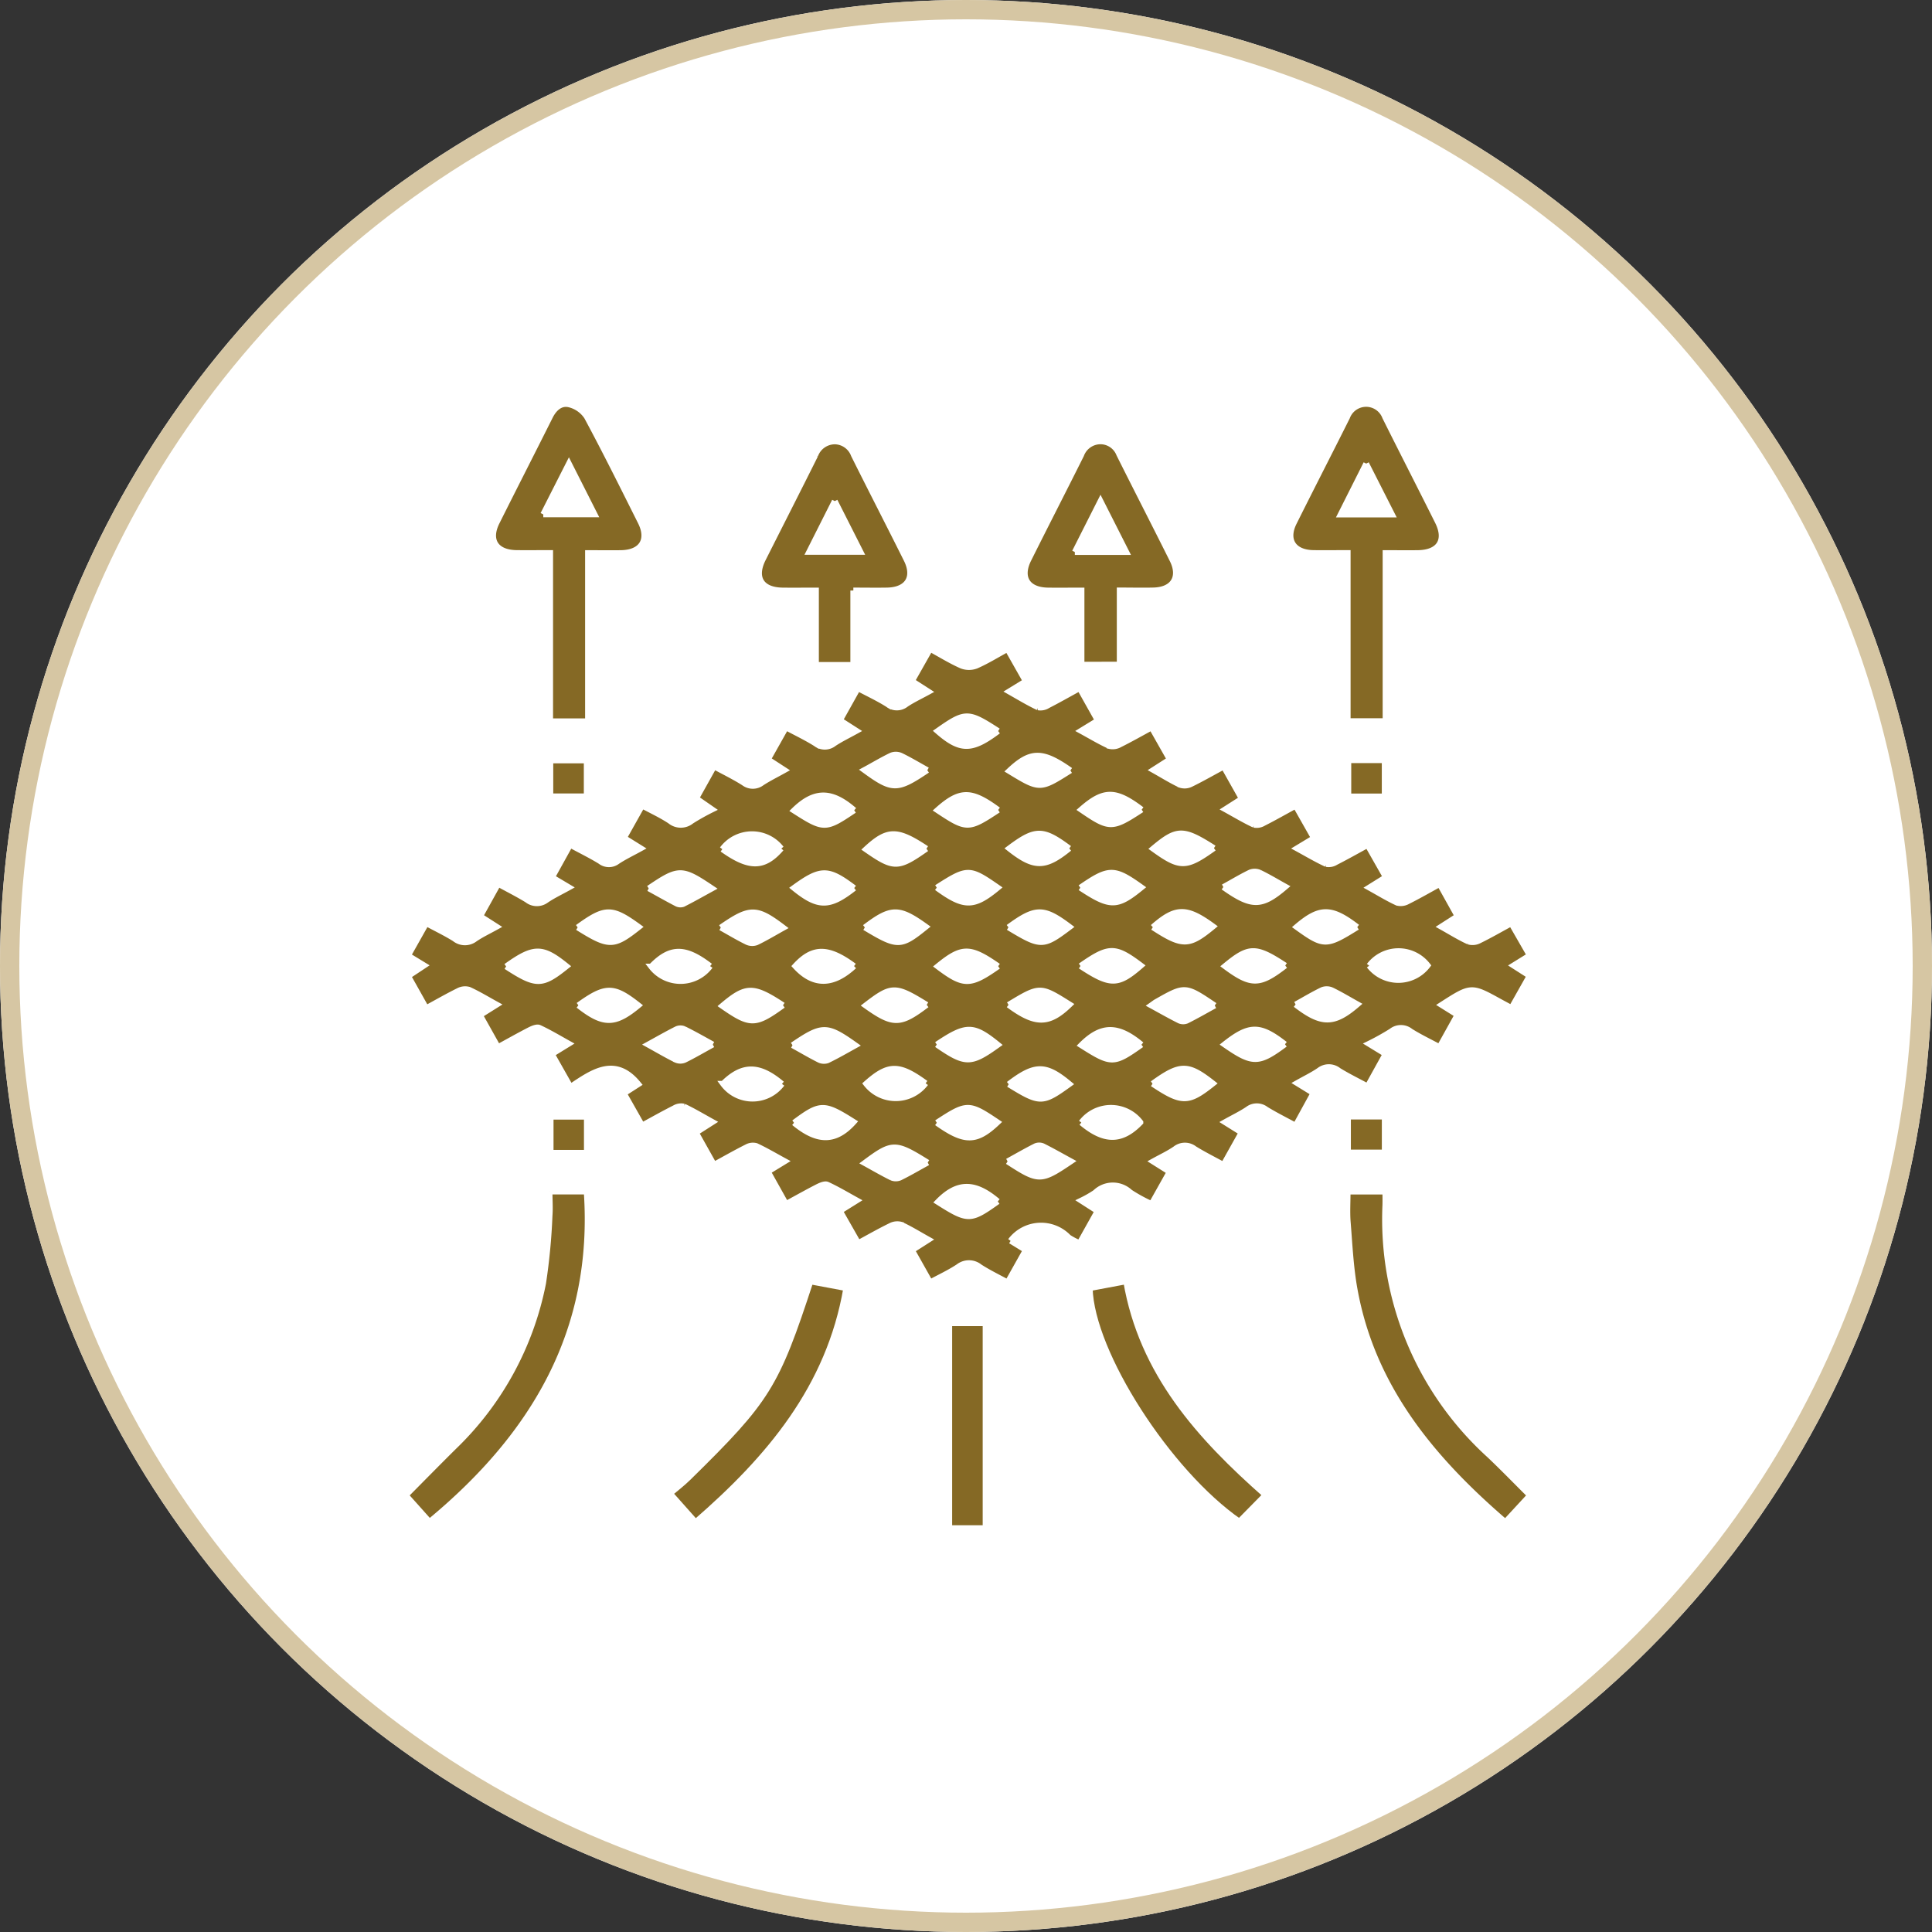 <svg xmlns="http://www.w3.org/2000/svg" xmlns:xlink="http://www.w3.org/1999/xlink" width="100" height="100" viewBox="0 0 100 100">
  <rect x="0" y="0" width="100" height="100" fill="#333333" stroke="none"/>
  <defs>
    <clipPath id="clip-path">
      <rect id="Rectangle_4790" data-name="Rectangle 4790" width="58" height="58" transform="translate(0 0.096)" fill="#856925" stroke="#fff" stroke-width="0.3"></rect>
    </clipPath>
  </defs>
  <g id="Group_24568" data-name="Group 24568" transform="translate(-348 -4196)">
    <g id="Ellipse_48" data-name="Ellipse 48" transform="translate(348 4196)" fill="#fff" stroke="#d6c6a3" stroke-width="1">
      <circle cx="50" cy="50" r="50" stroke="none"></circle>
      <circle cx="50" cy="50" r="49.5" fill="none"></circle>
    </g>
    <g id="Group_16008" data-name="Group 16008" transform="translate(369 4216.904)">
      <g id="Group_16007" data-name="Group 16007" clip-path="url(#clip-path)">
        <path id="Path_57550" data-name="Path 57550" d="M32.168,135.2l.783.481-.941,1.675c-.5-.274-.989-.508-1.441-.8a.886.886,0,0,0-1.1-.015c-.449.3-.946.528-1.471.813l-.937-1.666.855-.546c-.514-.286-.954-.561-1.422-.775a.749.749,0,0,0-.552.066c-.544.265-1.07.566-1.665.887l-.948-1.664.873-.545c-.543-.3-1.02-.584-1.523-.816-.123-.057-.345.039-.5.116-.536.274-1.061.57-1.641.885l-.937-1.676.878-.537c-.524-.285-.99-.56-1.478-.788a.652.652,0,0,0-.489.057c-.557.28-1.1.589-1.7.916l-.934-1.667.858-.548c-.531-.292-.993-.57-1.48-.8a.672.672,0,0,0-.49.081c-.557.281-1.1.588-1.676.9l-.941-1.662.746-.479c-1.188-1.457-2.343-.643-3.512.144l-.963-1.7.876-.539c-.539-.3-1.019-.587-1.525-.822-.122-.057-.345.038-.5.115-.537.276-1.063.573-1.642.889L4.7,123.521l.867-.544c-.514-.282-.962-.556-1.436-.771a.728.728,0,0,0-.542.056c-.559.276-1.1.587-1.675.9L.981,121.5l.833-.552-.838-.511.943-1.674c.517.279,1.009.514,1.467.8a.85.85,0,0,0,1.051.015c.33-.226.7-.4,1.123-.634l-.85-.544.931-1.676c.524.287,1.025.538,1.5.83a.811.811,0,0,0,.989.014c.349-.237.736-.419,1.174-.662l-.874-.52.934-1.685c.55.3,1.073.552,1.565.856a.722.722,0,0,0,.882.005c.367-.242.768-.433,1.211-.677l-.868-.54.938-1.672c.507.274,1,.5,1.452.8a.869.869,0,0,0,1.1,0,11.515,11.515,0,0,1,1.072-.6l-.827-.573.925-1.656c.535.291,1.057.543,1.543.852a.768.768,0,0,0,.937-.005c.355-.23.737-.418,1.162-.655l-.852-.553.933-1.658c.534.287,1.06.535,1.547.843a.758.758,0,0,0,.936-.007c.352-.233.736-.417,1.167-.656l-.855-.548.928-1.66c.538.286,1.065.53,1.551.838a.756.756,0,0,0,.939-.005c.348-.232.732-.411,1.168-.65l-.86-.553L28,104.563c.569.31,1.082.629,1.63.87a1.05,1.05,0,0,0,.758,0c.535-.233,1.035-.545,1.617-.862l.945,1.669-.861.528c.528.3,1,.586,1.5.822a.7.7,0,0,0,.5-.1c.538-.275,1.064-.575,1.649-.895l.941,1.677-.871.533c.522.285.985.565,1.475.786a.747.747,0,0,0,.541-.083c.54-.268,1.065-.567,1.64-.879l.939,1.658-.852.545c.5.28.936.554,1.4.771a.721.721,0,0,0,.544-.042c.56-.273,1.1-.584,1.7-.906l.937,1.665-.855.545c.534.294,1,.574,1.484.8a.689.689,0,0,0,.5-.088c.54-.273,1.066-.573,1.657-.895l.948,1.674-.881.532c.538.293,1.015.577,1.517.809a.686.686,0,0,0,.492-.093c.538-.273,1.063-.57,1.648-.889l.945,1.664-.862.538c.512.283.968.564,1.451.786a.734.734,0,0,0,.541-.072c.542-.27,1.068-.573,1.656-.895L55.3,118.4l-.846.542c.508.284.946.558,1.412.771a.741.741,0,0,0,.552-.054c.544-.266,1.069-.569,1.663-.892l.955,1.662-.842.522.835.534-.94,1.666c-.231-.125-.426-.229-.62-.335-1.468-.809-1.468-.809-3,.175l.826.516-.929,1.67c-.527-.283-1.032-.523-1.5-.817a.79.79,0,0,0-.99-.006,12.914,12.914,0,0,1-1.165.65l.862.527-.93,1.68c-.518-.281-1.023-.526-1.5-.82a.807.807,0,0,0-1-.011c-.341.235-.72.416-1.148.658l.844.519-.924,1.685c-.529-.288-1.047-.544-1.537-.845a.77.77,0,0,0-.939,0c-.351.235-.736.419-1.175.664l.856.535-.938,1.676c-.526-.287-1.027-.537-1.5-.829a.8.8,0,0,0-.989,0c-.347.239-.735.419-1.154.651l.856.539-.934,1.663a8,8,0,0,1-1.116-.61,1.3,1.3,0,0,0-1.795.017,5.884,5.884,0,0,1-.73.417l.846.543-.927,1.658a3.279,3.279,0,0,1-.577-.3,1.971,1.971,0,0,0-3,.182M31.521,112.9c-1.4-1.035-1.98-1.027-3.143.011,1.523,1.009,1.595,1.009,3.143-.011m-3.648,18.253c-1.687-1.049-1.825-1.047-3.263.021.474.26.925.524,1.392.754a.563.563,0,0,0,.437,0c.468-.23.918-.494,1.434-.778m-.017-20.308c-.483-.268-.917-.528-1.37-.748a.64.64,0,0,0-.489-.015c-.473.226-.925.5-1.4.755,1.452,1.059,1.688,1.061,3.256.008m-14.418,6.116c.5.273.965.539,1.442.786a.423.423,0,0,0,.331.027c.5-.251.98-.526,1.5-.809-1.568-1.053-1.717-1.053-3.272,0M9.756,118.98c1.626,1.016,1.855,1.013,3.164-.023-1.4-1.016-1.734-1.016-3.164.023m7.408.008c.482.268.914.529,1.366.748a.639.639,0,0,0,.49.013c.466-.225.911-.493,1.379-.753-1.39-1.054-1.724-1.056-3.235-.008m14.888-.012c1.688,1.019,1.788,1.017,3.168-.021-1.348-1.014-1.759-1.015-3.168.021m14.328,1.978c-1.535-1.005-1.873-1-3.12.032,1.352,1.005,1.786,1.005,3.12-.032m-26.05,6.126c-1.179-1-2.048-1-3.048-.007a1.9,1.9,0,0,0,3.048.007m14.929-16.226c-1.461-1.027-2.061-1.017-3.17.029,1.591.969,1.591.969,3.17-.029m-11.19,2.062c-1.176-1.026-2.062-1.023-3.118.012,1.551.993,1.627.993,3.118-.012m11.758,16.164c1.191,1,2.09.991,3.056-.011a1.924,1.924,0,0,0-3.056.011m11.088-6.11c1.346,1.041,1.985,1.039,3.2-.01-.447-.249-.877-.508-1.327-.727a.639.639,0,0,0-.489-.015c-.468.225-.915.494-1.381.752m-26.534.04c-1.55-1.016-1.91-1.009-3.143.033,1.453,1.009,1.7,1.009,3.143-.033m22.306-8.134c-1.6-1.019-1.908-1.014-3.15.029,1.4,1.009,1.694,1.01,3.15-.029m-14.868,8.112c-1.638-1.01-1.809-1.007-3.162.033,1.424,1.015,1.784,1.013,3.162-.033m4.235,0c1.395,1.033,2.09,1.024,3.165-.018-1.537-.964-1.537-.964-3.165.018m10.674.035c-1.535-1.033-1.535-1.033-3.03-.185-.069.039-.132.091-.258.179.506.276.974.543,1.456.784a.489.489,0,0,0,.383.006c.482-.241.949-.51,1.45-.784m-3.22,4.047c1.519,1.011,1.847,1.007,3.127-.014-1.3-1.022-1.691-1.024-3.127.014m.014-8.1c1.54,1,1.867.993,3.118-.042-1.376-1.007-1.935-1-3.118.042m11.2,1.99a1.905,1.905,0,0,0,3.024-.013,1.906,1.906,0,0,0-3.024.013M31.5,133.162c-1.192-1.017-2.094-1.009-3.1.028,1.561.987,1.681.986,3.1-.028m-7.431-16.219c-1.354-1.021-1.722-1.022-3.119-.008,1.251,1.018,1.832,1.02,3.119.008m-7.456,4.039c-1.3-1-2.068-.99-3.048.024a1.909,1.909,0,0,0,3.048-.024m7.449,0c-1.351-1-2.143-.982-3.043,0,.983,1.084,2.011.959,3.043,0M9.794,123.013c1.291,1.015,1.881,1.016,3.105,0-1.286-1.013-1.695-1.013-3.105,0m6.956,2.026c-.544-.3-1.01-.565-1.49-.8a.486.486,0,0,0-.381.006c-.479.241-.946.508-1.478.8.533.295.984.56,1.452.791a.559.559,0,0,0,.435,0c.468-.23.919-.494,1.462-.793m4.127.033c.5.276.93.531,1.378.755a.564.564,0,0,0,.435.027c.482-.234.946-.5,1.442-.776-1.484-1.054-1.713-1.054-3.255-.006m7.466-.033c1.486,1.025,1.753,1.024,3.164.012-1.275-1.035-1.633-1.04-3.164-.012m10.595.006c-1.222-1.023-2.082-1.015-3.117.028,1.571.994,1.67.993,3.117-.028m7.428-.021c-1.3-1.015-1.84-1.014-3.131.009,1.455,1.011,1.758,1.01,3.131-.009m-14.3,2.07c1.627,1,1.738,1,3.142-.012-1.231-1.027-1.781-1.029-3.142.012m-11.111,1.993c1.225,1.015,2.154,1,3.088-.042-1.545-.975-1.726-.973-3.088.042m7.39,0c1.441,1.025,2.046,1.014,3.142-.024-1.489-1-1.577-1-3.142.024m3.174-20.275c-1.566-1.014-1.694-1.013-3.136,0,1.176,1.027,1.764,1.033,3.136,0m-6.9,10.165c1.7,1.022,1.854,1.019,3.158-.035-1.4-1.006-1.79-1-3.158.035m3.189-4.077c-1.531-1.014-2.014-1-3.131.033,1.448,1.006,1.652,1.006,3.131-.033m4.2,16.189c1.617,1.048,1.712,1.048,3.278-.007-.5-.272-.969-.54-1.451-.781a.488.488,0,0,0-.383,0c-.481.243-.948.512-1.444.786m3.193-16.2c-1.371-1.019-1.747-1.019-3.108,0,1.29,1.02,1.852,1.02,3.108,0m7.975,2c1.471,1.044,1.977,1.04,3.211-.018-.449-.249-.881-.509-1.332-.727a.637.637,0,0,0-.488-.011c-.47.226-.918.5-1.39.757m-14.835.029c1.414,1.034,1.914,1.03,3.158,0-1.474-1.022-1.561-1.023-3.158,0M6.053,121c1.558,1.013,1.853,1.01,3.126-.012-1.254-1.015-1.688-1.018-3.126.012m21.714,6.047c-1.38-1.007-1.933-1-3.079.023a1.937,1.937,0,0,0,3.079-.023m11.182-14.164c-1.357-1.031-1.968-1.024-3.132,0,1.472,1.006,1.592,1.007,3.132,0m-3.177,4.041c1.55,1.023,1.9,1.017,3.164-.015-1.415-1.011-1.676-1.012-3.164.015m14.335,2.041c-1.346-1.035-1.941-1.032-3.137-.009,1.407,1.013,1.522,1.015,3.137.009m-14.325,2.012c1.553,1.022,1.938,1.015,3.129-.022-1.343-1.011-1.65-1.011-3.129.022m-18.539-6.047c1.4,1,2.165.984,3.048-.036a1.914,1.914,0,0,0-3.048.036m14.278,6.059c-1.468-1.021-1.874-1.015-3.128.008,1.347,1.015,1.67,1.017,3.128-.008" transform="translate(-0.856 -91.881)" fill="#856925" stroke="#fff" stroke-width="0.3"></path>
        <path id="Path_57551" data-name="Path 57551" d="M40.16,7.748c-.663,0-1.208.008-1.752,0-1.062-.019-1.476-.667-1.009-1.6.911-1.823,1.84-3.638,2.752-5.461.211-.423.547-.736.993-.632A1.525,1.525,0,0,1,42.062.7c.965,1.795,1.872,3.621,2.784,5.444.465.93.045,1.587-1.011,1.607-.544.01-1.089,0-1.716,0v8.706H40.16Zm-.356-2h2.654L41.131,3.125,39.8,5.747" transform="translate(-32.684 -0.028)" fill="#856925" stroke="#fff" stroke-width="0.3"></path>
        <path id="Path_57552" data-name="Path 57552" d="M379.544,7.72c-.663,0-1.228.01-1.792,0-1.018-.023-1.438-.679-.991-1.575.909-1.824,1.843-3.637,2.754-5.46a1.05,1.05,0,0,1,1.967,0c.9,1.805,1.822,3.6,2.724,5.408.485.97.075,1.613-1.026,1.63-.541.008-1.082,0-1.676,0v8.7h-1.96Zm.961-4.628L379.18,5.726h2.657L380.5,3.092" transform="translate(-330.788 0)" fill="#856925" stroke="#fff" stroke-width="0.3"></path>
        <path id="Path_57553" data-name="Path 57553" d="M266.422,27.564V23.725c-.629,0-1.19.009-1.75,0-1.054-.021-1.462-.676-.994-1.611.9-1.806,1.824-3.6,2.727-5.41a1.07,1.07,0,0,1,.976-.7,1.044,1.044,0,0,1,.992.669c.912,1.824,1.845,3.639,2.755,5.464.449.9.038,1.558-.977,1.584-.562.014-1.124,0-1.752,0v3.839Zm-.346-5.831h2.662L267.405,19.1l-1.329,2.632" transform="translate(-231.443 -14.064)" fill="#856925" stroke="#fff" stroke-width="0.3"></path>
        <path id="Path_57554" data-name="Path 57554" d="M155.249,23.726v3.852h-1.931V23.726c-.622,0-1.18.008-1.738,0-1.094-.019-1.493-.667-1-1.644.9-1.788,1.808-3.567,2.7-5.357a1.085,1.085,0,0,1,1.025-.717,1.07,1.07,0,0,1,.972.7c.9,1.807,1.825,3.6,2.728,5.411.465.931.047,1.587-1.008,1.606-.543.01-1.087,0-1.744,0m-.962-4.627-1.324,2.628h2.654l-1.33-2.628" transform="translate(-132.084 -14.065)" fill="#856925" stroke="#fff" stroke-width="0.3"></path>
        <path id="Path_57555" data-name="Path 57555" d="M400.729,336.168h1.963c0,.23.006.461,0,.693a16.479,16.479,0,0,0,5.39,12.948c.732.694,1.432,1.421,2.1,2.081l-1.28,1.387c-3.8-3.268-6.881-6.966-7.8-12.031-.209-1.146-.262-2.322-.356-3.487-.042-.516-.007-1.039-.007-1.591" transform="translate(-351.986 -295.395)" fill="#856925" stroke="#fff" stroke-width="0.3"></path>
        <path id="Path_57556" data-name="Path 57556" d="M7.45,336.145H9.366c.5,7.224-2.744,12.647-8.134,17.1L0,351.867c.779-.785,1.626-1.648,2.485-2.5a16.037,16.037,0,0,0,4.627-8.484,31.623,31.623,0,0,0,.333-3.488c.031-.4,0-.8,0-1.25" transform="translate(0 -295.375)" fill="#856925" stroke="#fff" stroke-width="0.3"></path>
        <path id="Path_57557" data-name="Path 57557" d="M119.8,374.507l1.851.347c-.885,5.147-4,8.821-7.8,12.116l-1.324-1.488c.264-.226.634-.506.962-.829,4.1-4.03,4.53-4.718,6.306-10.145" transform="translate(-98.848 -329.084)" fill="#856925" stroke="#fff" stroke-width="0.3"></path>
        <path id="Path_57558" data-name="Path 57558" d="M293.015,374.442c.81,4.756,3.808,8.054,7.215,11.06l-1.359,1.38c-3.677-2.547-7.655-8.73-7.743-12.086l1.887-.354" transform="translate(-255.724 -329.026)" fill="#856925" stroke="#fff" stroke-width="0.3"></path>
        <rect id="Rectangle_4785" data-name="Rectangle 4785" width="1.881" height="10.606" transform="translate(28.133 47.586)" fill="#856925" stroke="#fff" stroke-width="0.3"></rect>
        <rect id="Rectangle_4786" data-name="Rectangle 4786" width="1.883" height="1.859" transform="translate(7.486 18.456)" fill="#856925" stroke="#fff" stroke-width="0.3"></rect>
        <rect id="Rectangle_4787" data-name="Rectangle 4787" width="1.882" height="1.876" transform="translate(48.79 18.444)" fill="#856925" stroke="#fff" stroke-width="0.3"></rect>
        <rect id="Rectangle_4788" data-name="Rectangle 4788" width="1.876" height="1.868" transform="translate(7.5 36.897)" fill="#856925" stroke="#fff" stroke-width="0.3"></rect>
        <rect id="Rectangle_4789" data-name="Rectangle 4789" width="1.903" height="1.86" transform="translate(48.771 36.89)" fill="#856925" stroke="#fff" stroke-width="0.3"></rect>
      </g>
    </g>
  </g>
</svg>

